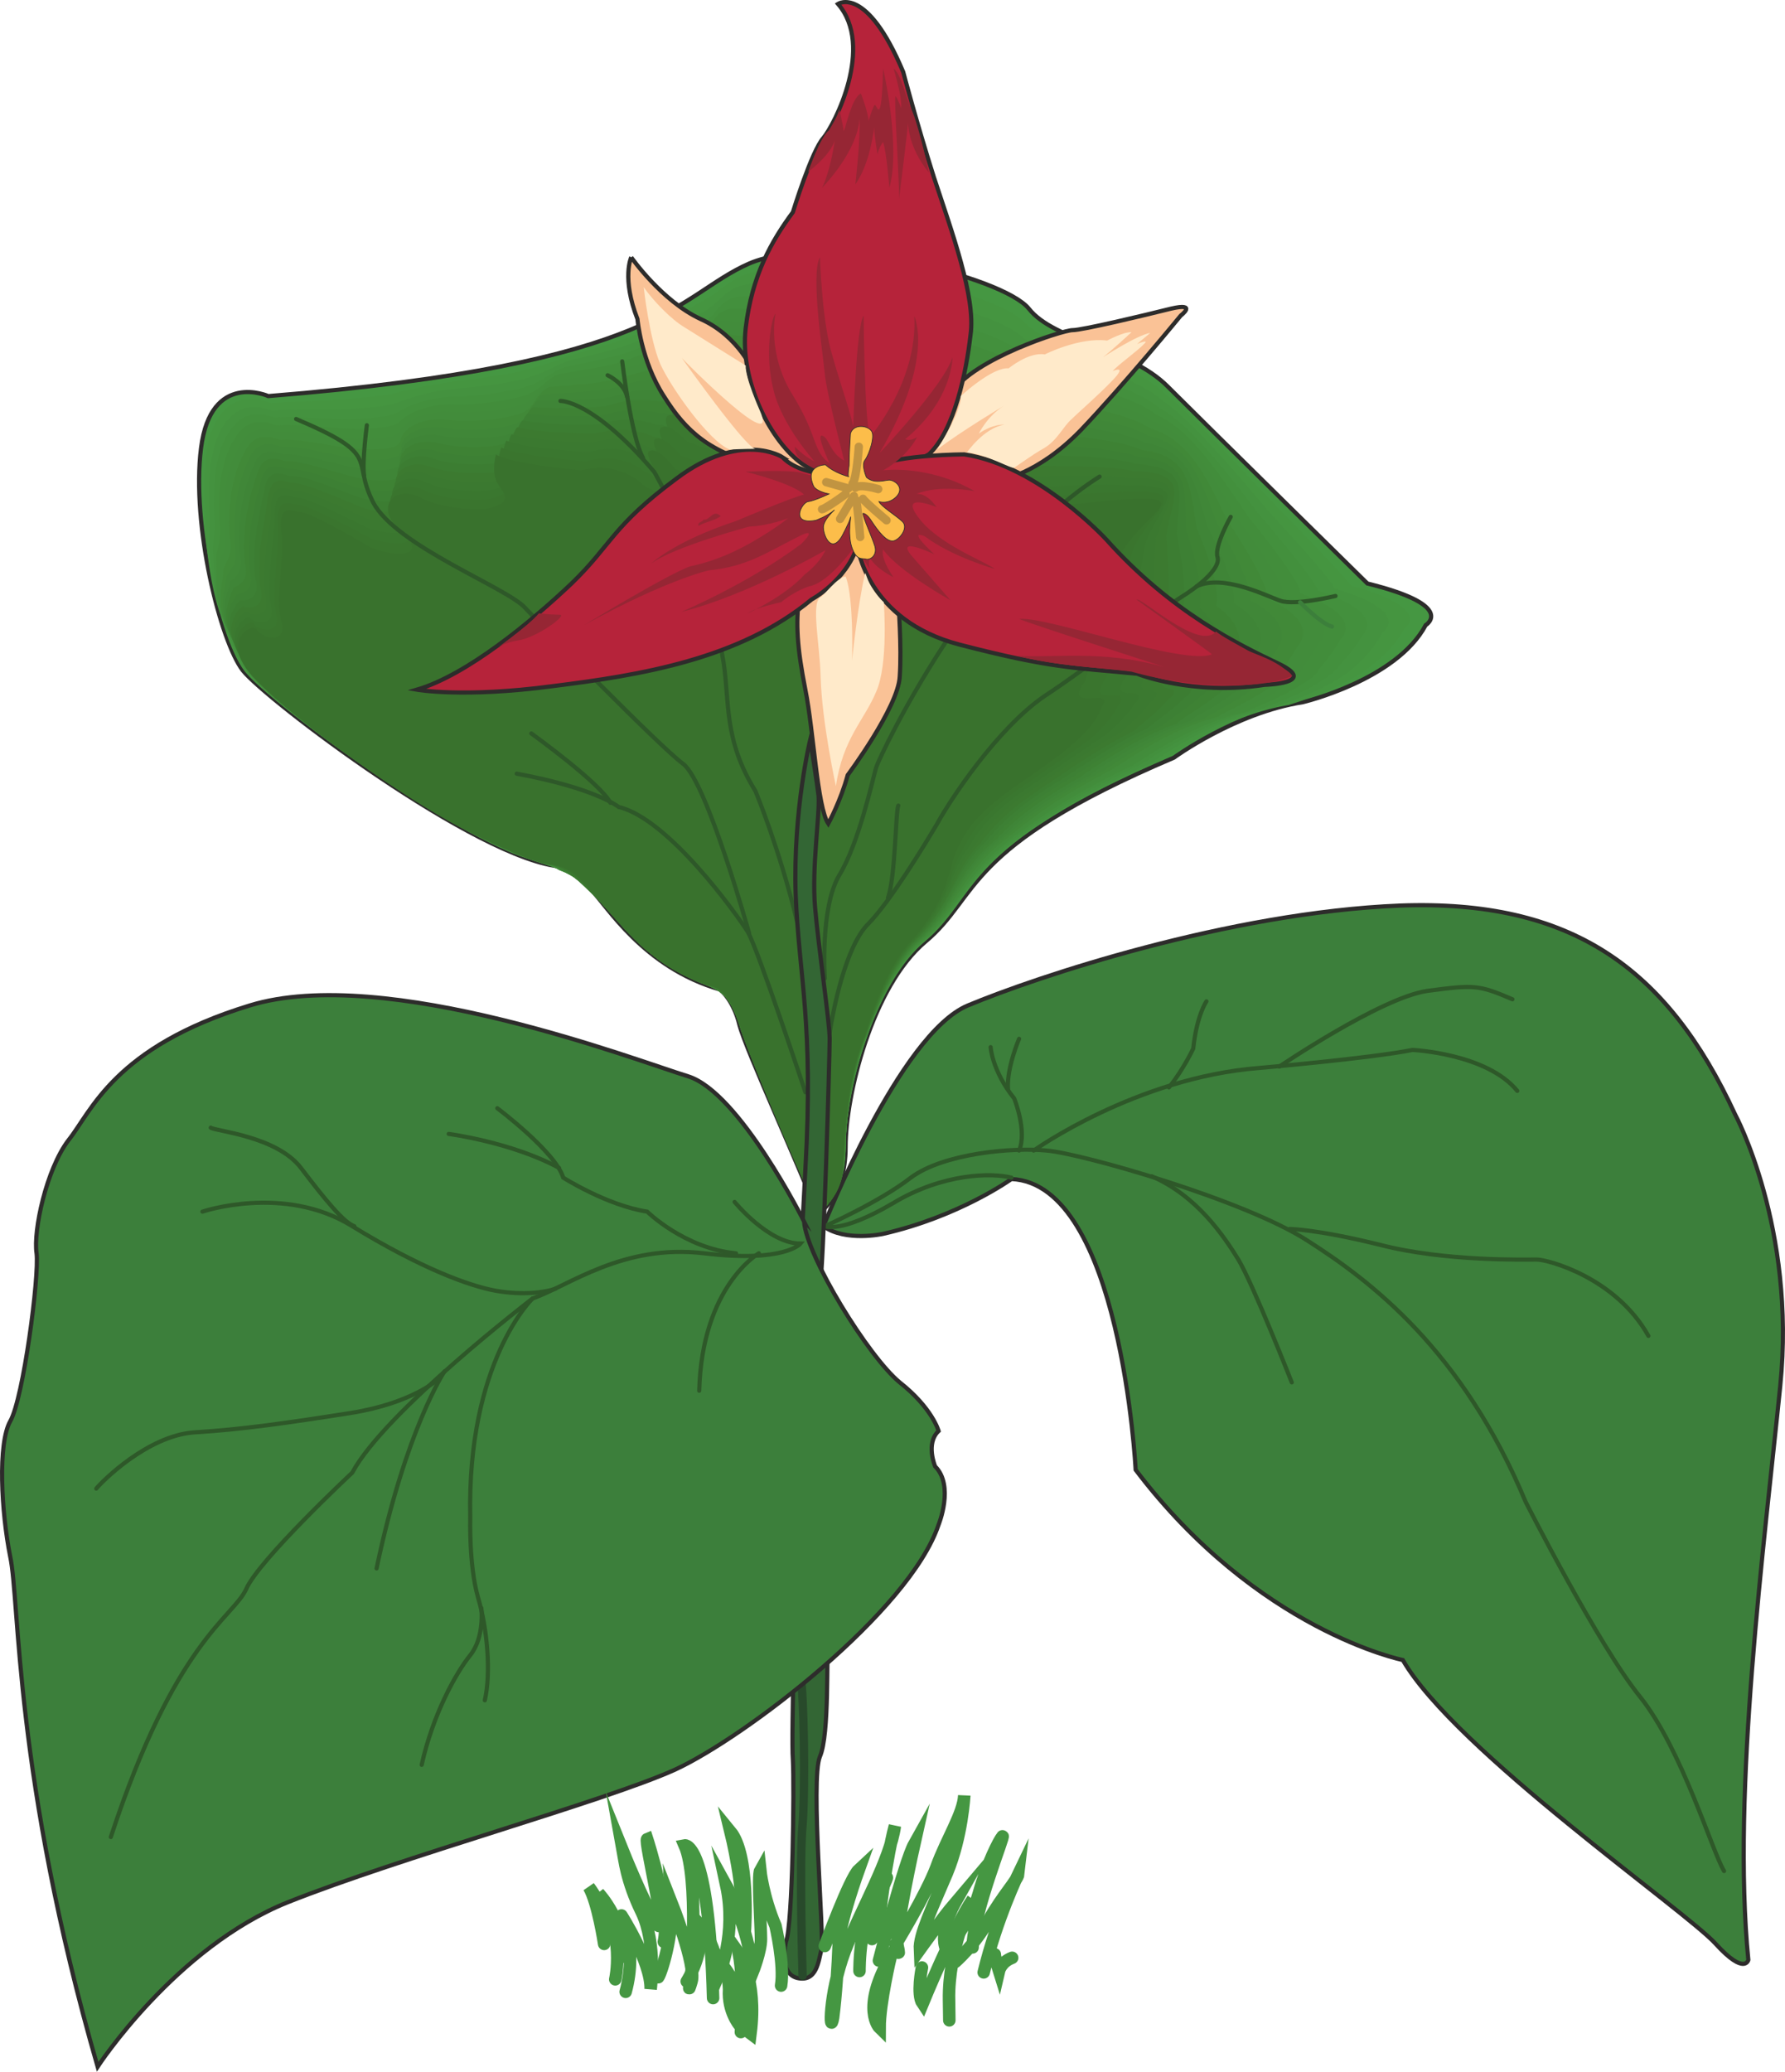 <svg xmlns="http://www.w3.org/2000/svg" width="246.963" height="286.539" viewBox="0 0 185.223 214.904"><path d="M281.294 420.873c-.648-2.664-2.016-3.672-2.016-3.672-7.992-2.304-11.736-8.712-13.392-10.368-1.656-1.656-3.024-2.376-3.024-2.376-8.712-.648-30.744-17.352-33.12-20.376-2.304-3.024-5.328-15.048-4.32-23.04 1.008-8.064 6.984-5.4 6.984-5.4 41.184-3.312 42.192-10.368 49.896-13.752 7.704-3.312 26.352 1.368 29.016 4.68 2.664 3.384 10.368 4.032 14.4 8.064s20.736 20.448 20.736 20.448c9.36 2.304 6.048 4.32 6.048 4.32-3.024 5.688-12.744 7.992-12.744 7.992-6.984 1.08-13.392 5.76-13.392 5.76-22.032 9.36-20.088 14.328-25.776 19.08-5.544 4.68-8.28 15.912-8.28 21.312 0 5.328-2.952 6.984-2.952 6.984-1.368-3.96-7.416-17.064-8.064-19.656z" style="fill:#459742;stroke:#2d2c2b;stroke-width:.432;stroke-linecap:round;stroke-miterlimit:10.433" transform="translate(-204.563 -314.554)"/><path d="M290.006 441.753s7.92-19.944 14.976-22.896c7.056-2.952 27.072-9.648 44.856-10.368 17.712-.648 27.72 6.408 34.776 21.672 0 0 6.336 11.736 4.68 28.152-1.656 16.416-5.04 42.12-3.312 59.544 0 0-.36 1.656-3.384-1.656-3.024-3.384-27.072-20.088-32.472-29.448 0 0-15.048-3.024-27.72-19.728 0 0-1.512-29.664-12.888-30.168 0 0-5.4 3.888-13.32 5.688 0 0-3.888.864-6.192-.792z" style="fill:#3c7f3b;stroke:#2d2c2b;stroke-width:.432;stroke-linecap:round;stroke-miterlimit:10.433" transform="translate(-204.563 -314.554)"/><path d="M309.518 436.713c-2.016-.504-7.056-.504-12.312 2.664-5.4 3.168-7.056 2.376-7.056 2.376s5.688-2.52 8.928-5.04c3.384-2.52 10.584-3.168 14.112-2.808 3.528.288 20.52 5.112 27.072 9.36 6.552 4.176 16.056 11.376 22.608 27.072 0 0 7.56 14.904 11.88 20.232 4.32 5.4 7.488 16.056 8.712 18.072" style="fill:none;stroke:#2e5829;stroke-width:.432;stroke-linecap:round;stroke-miterlimit:10.433" transform="translate(-204.563 -314.554)"/><path d="M338.606 457.953s-4.032-10.224-5.544-12.744c-1.512-2.448-4.32-6.624-9-8.64m14.328 5.471s2.736 0 9.432 1.657c6.696 1.728 15.048 1.512 16.2 1.512 1.152 0 8.208 1.872 11.592 7.92m-68.256-29.952s.144 2.448 2.448 5.328c0 0 1.368 3.384.504 5.4" style="fill:none;stroke:#2e5829;stroke-width:.432;stroke-linecap:round;stroke-miterlimit:10.433" transform="translate(-204.563 -314.554)"/><path d="M310.31 422.313s-1.296 3.024-1.152 5.184m2.664 6.408s10.584-7.56 23.4-8.568c0 0 11.592-1.008 15.912-1.872 0 0 7.704.36 10.872 4.248" style="fill:none;stroke:#2e5829;stroke-width:.432;stroke-linecap:round;stroke-miterlimit:10.433" transform="translate(-204.563 -314.554)"/><path d="M329.75 418.425s-1.008 1.44-1.368 4.896c0 0-1.008 2.16-2.52 4.032m11.448-2.16s10.512-7.128 15.336-7.848c4.896-.648 5.328-.648 8.856.864" style="fill:none;stroke:#2e5829;stroke-width:.432;stroke-linecap:round;stroke-miterlimit:10.433" transform="translate(-204.563 -314.554)"/><path d="M281.654 343.113c.864-.36 1.944-.504 2.952-.648 8.856-1.152 23.472 2.664 26.208 5.472 3.024 3.096 10.656 3.672 14.616 7.416 2.448 1.944 7.344 7.2 11.736 11.88 4.104 4.176 7.632 7.92 7.56 8.064 8.712 2.376 5.616 4.464 5.544 4.464-.72 1.44-1.872 2.592-3.024 3.528a12.038 12.038 0 0 1-2.52 1.728c-3.24 1.8-6.336 2.592-6.408 2.664-4.896.792-9.504 3.384-11.736 4.824-.792.504-1.224.792-1.296.864-5.688 2.448-9.576 4.608-12.456 6.48-8.136 5.256-8.136 8.856-12.312 12.384-2.736 2.304-4.68 6.264-5.976 9.864-1.512 4.176-2.232 8.568-2.232 11.376 0 1.368-.144 2.448-.432 3.384-.864 2.664-2.448 3.6-2.52 3.672-.072-.144-.144-.36-.216-.504-.288-.648-.576-1.44-.936-2.376-2.088-5.184-6.264-14.4-6.912-16.704a9.715 9.715 0 0 0-.576-1.728c-.648-1.296-1.368-1.872-1.368-1.944a43.235 43.235 0 0 1-2.376-.864c-3.168-1.368-5.472-3.312-7.128-4.968-1.8-1.872-2.952-3.6-3.816-4.392-1.656-1.656-2.952-2.376-2.952-2.376-.504-.072-1.008-.216-1.512-.36-1.152-.288-2.448-.72-3.744-1.224-2.952-1.224-6.552-3.24-9.792-5.256-8.064-5.04-16.272-11.52-17.928-13.464-.936-1.08-1.872-3.312-2.664-6.048-.864-2.448-1.224-5.184-1.512-7.704-.144-1.368-.072-2.808-.144-4.32-.072-1.512 0-3.024.144-4.392.36-2.952 1.368-4.464 2.448-5.256 1.872-1.368 4.248-.288 4.248-.288 2.52-.144 5.112-.216 7.416-.36 2.16-.216 4.464-.36 6.048-.792 2.016-.504 4.248-.936 6.192-1.152 2.232-.288 4.32-.576 6.048-.936 1.44-.36 2.52-.72 3.528-1.008.864-.288 1.728-.648 2.448-.864 2.952-.792 5.688-1.656 7.416-2.52 2.304-1.008 3.888-1.8 5.184-2.664 1.872-.864 2.952-2.16 4.752-2.952z" style="fill:#459540" transform="translate(-204.563 -314.554)"/><path d="M281.006 344.337c.864-.36 2.016-.36 2.952-.504 8.856-.792 23.184 2.88 26.352 5.4 3.312 2.952 10.872 3.384 14.832 6.84 2.736 1.8 7.056 6.768 10.944 11.376 3.744 4.104 6.984 7.704 6.912 8.136 8.136 2.376 5.112 4.536 5.04 4.536-.72 1.44-1.8 2.592-2.736 3.456-.576.576-1.512 1.224-2.304 1.656-3.024 1.728-5.976 2.52-6.12 2.664-4.752.792-9.144 3.384-11.376 4.824-.792.504-1.224.792-1.224.864-5.616 2.52-9.288 4.608-12.096 6.552-7.632 4.896-7.632 8.496-11.736 12.096-2.808 2.376-4.752 6.48-5.904 9.864-1.512 4.104-2.232 8.496-2.232 11.376a13.71 13.71 0 0 1-.432 3.312c-.792 2.592-2.376 3.6-2.448 3.672-.072-.072-.216-.216-.288-.432-.288-.576-.504-1.44-.936-2.376-2.016-4.896-6.192-14.184-6.84-16.632-.216-.648-.432-1.224-.648-1.656-.576-1.296-1.224-1.872-1.296-1.944-.864-.36-1.656-.72-2.304-1.008-3.24-1.296-5.616-3.24-7.128-4.896-1.728-1.656-2.952-3.384-3.816-4.32-1.512-1.584-2.808-2.304-2.952-2.376-.432-.144-.936-.216-1.44-.36-1.152-.432-2.52-.792-3.672-1.368-2.952-1.152-6.768-3.24-9.72-5.112-7.92-4.824-16.056-11.16-17.928-13.248-.936-1.152-1.944-3.312-2.808-5.976-1.08-2.52-1.08-5.184-1.368-7.488-.072-1.224.144-2.52 0-4.104-.072-1.512 0-3.024.144-4.392.36-2.808 1.296-4.392 2.304-5.184 1.728-1.512 3.96-.432 4.104-.432 2.376-.216 5.112-.072 7.344-.144 2.16-.144 4.608-.216 5.904-.792 1.728-.648 3.888-1.224 5.976-1.368 2.16-.144 4.464-.504 6.048-.792 1.512-.36 2.448-.72 3.384-1.152.72-.36 1.512-.792 2.304-1.008 2.808-.648 5.832-1.368 7.488-2.232 2.376-1.008 4.032-1.512 5.256-2.304 2.088-.648 2.736-2.232 4.464-3.024z" style="fill:#44923f" transform="translate(-204.563 -314.554)"/><path d="M280.358 345.56c.864-.431 2.016-.215 2.952-.36 8.856-.431 22.968 3.025 26.496 5.4 3.672 2.665 11.088 3.025 15.048 6.265 3.024 1.584 6.768 6.336 10.224 10.872 3.312 3.888 6.264 7.56 6.192 8.064 7.416 2.448 4.68 4.608 4.608 4.752-.792 1.368-1.8 2.448-2.52 3.24-.36.504-1.368 1.224-2.088 1.656-2.808 1.656-5.616 2.52-5.904 2.664-4.464.936-8.712 3.384-11.016 4.824-.648.504-1.152.792-1.152.792-5.472 2.592-9 4.68-11.592 6.552-7.128 4.752-7.128 8.28-11.304 11.952-2.664 2.376-4.68 6.696-5.832 9.864-1.44 4.032-2.16 8.496-2.16 11.304 0 1.368-.216 2.448-.432 3.312-.72 2.592-2.304 3.6-2.448 3.744a1.57 1.57 0 0 1-.288-.36c-.216-.576-.504-1.512-.936-2.448-1.872-4.536-6.048-13.968-6.84-16.56a7.356 7.356 0 0 0-.576-1.656c-.576-1.224-1.224-1.8-1.296-1.944-.792-.432-1.584-.72-2.232-1.008-3.312-1.296-5.688-3.312-7.128-4.824-1.584-1.584-2.88-3.312-3.816-4.248-1.512-1.584-2.736-2.304-2.88-2.52a8.422 8.422 0 0 1-1.44-.36c-1.152-.504-2.52-.864-3.672-1.296-2.88-1.152-6.912-3.312-9.648-5.04-7.632-4.68-15.696-10.944-17.784-13.176-1.08-1.152-2.16-3.312-3.024-5.832-1.224-2.664-1.008-5.256-1.224-7.344-.072-1.08.36-2.16.144-3.888-.072-1.44 0-2.88.144-4.32.288-2.736 1.224-4.248 2.16-5.184 1.584-1.656 3.816-.576 3.96-.576 2.304-.144 5.184.144 7.344.144 2.088 0 4.752-.144 5.76-.864 1.296-.792 3.528-1.44 5.616-1.44 2.232-.072 4.608-.432 6.12-.72 1.656-.36 2.376-.72 3.168-1.224.648-.432 1.512-.936 2.16-1.152 2.808-.576 6.048-1.224 7.632-1.944 2.448-1.008 4.176-1.296 5.328-2.088 2.304-.36 2.52-2.304 4.176-3.024z" style="fill:#43903d" transform="translate(-204.563 -314.554)"/><path d="M279.71 346.785c.936-.432 2.088-.072 2.952-.216 8.928-.072 22.68 3.168 26.712 5.328 3.888 2.448 11.304 2.736 15.192 5.688 3.384 1.44 6.408 5.904 9.432 10.44 3.024 3.744 5.688 7.344 5.472 8.064 6.912 2.52 4.248 4.68 4.176 4.824-.792 1.368-1.656 2.376-2.232 3.096-.216.504-1.152 1.224-1.872 1.584-2.592 1.656-5.328 2.52-5.616 2.808-4.248.864-8.352 3.312-10.656 4.824-.648.36-1.08.72-1.152.72-5.4 2.592-8.64 4.68-11.16 6.552-6.624 4.536-6.624 8.064-10.728 11.736-2.736 2.52-4.68 6.984-5.76 9.864-1.44 3.96-2.16 8.424-2.16 11.304a13.71 13.71 0 0 1-.432 3.312c-.648 2.448-2.232 3.528-2.376 3.672-.144 0-.288-.144-.36-.288-.216-.504-.504-1.512-.936-2.448-1.728-4.32-5.976-13.68-6.768-16.488-.216-.576-.432-1.152-.648-1.584-.504-1.296-1.152-1.872-1.224-1.944-.792-.504-1.584-.864-2.16-1.152-3.384-1.296-5.832-3.312-7.056-4.68-1.584-1.512-2.88-3.24-3.888-4.248-1.44-1.512-2.664-2.304-2.88-2.52-.432-.144-.936-.288-1.368-.432-1.224-.576-2.592-.864-3.672-1.296-2.808-1.08-7.056-3.384-9.576-4.968-7.416-4.464-15.408-10.656-17.712-12.96-1.152-1.224-2.232-3.312-3.096-5.76-1.512-2.736-1.008-5.256-1.152-7.128 0-.936.576-1.944.36-3.672-.144-1.44-.072-2.88.072-4.248.36-2.664 1.152-4.248 2.016-5.256 1.44-1.728 3.6-.648 3.816-.648 2.16-.144 5.184.288 7.272.36 2.16.072 4.968 0 5.616-.864 1.008-.936 3.24-1.728 5.328-1.656 2.304.072 4.824-.288 6.12-.576 1.8-.36 2.448-.792 3.096-1.296.576-.504 1.368-1.152 1.944-1.296 2.664-.432 6.336-1.008 7.704-1.728 2.664-.936 4.392-1.08 5.4-1.8 2.592-.072 2.304-2.304 3.96-3.024z" style="fill:#428d3b" transform="translate(-204.563 -314.554)"/><path d="M279.062 347.937c.864-.36 2.16.144 2.88 0 9 .288 22.536 3.312 26.856 5.256 4.32 2.232 11.592 2.448 15.48 5.112 3.744 1.296 6.12 5.544 8.64 10.008 2.664 3.528 5.04 7.128 4.824 7.992 6.264 2.592 3.816 4.824 3.672 4.968-.792 1.368-1.584 2.376-1.944 3.024-.072.36-1.008 1.152-1.656 1.512-2.448 1.584-4.968 2.448-5.328 2.808-4.032.936-7.992 3.24-10.296 4.824-.648.36-1.008.72-1.152.72-5.256 2.664-8.28 4.68-10.656 6.552-6.12 4.32-6.12 7.776-10.296 11.52-2.736 2.52-4.68 7.2-5.616 9.864-1.512 3.888-2.088 8.352-2.16 11.232-.072 1.368-.216 2.448-.432 3.312-.576 2.376-2.088 3.528-2.304 3.744-.144 0-.36-.072-.432-.288-.216-.432-.504-1.44-.936-2.448-1.656-3.96-5.832-13.464-6.768-16.344-.216-.648-.36-1.224-.576-1.656-.504-1.224-1.152-1.8-1.224-1.944-.792-.576-1.584-.936-2.088-1.152-3.528-1.296-5.904-3.384-7.056-4.608-1.512-1.44-2.88-3.168-3.816-4.176-1.512-1.512-2.664-2.304-2.88-2.52-.504-.216-.936-.36-1.368-.576-1.224-.576-2.664-.936-3.6-1.296-2.88-1.008-7.272-3.384-9.576-4.896-7.128-4.248-15.048-10.296-17.64-12.816-1.152-1.224-2.304-3.24-3.24-5.544-1.656-2.88-.936-5.4-1.008-6.984 0-.792.792-1.656.504-3.456-.072-1.368-.072-2.808.072-4.248.288-2.592 1.152-4.176 1.872-5.256 1.296-1.872 3.384-.792 3.672-.792 2.088-.144 5.184.504 7.272.648 2.016.144 5.04.144 5.4-.936.648-1.08 2.88-1.944 5.04-1.8 2.304.144 4.968-.144 6.192-.432 1.872-.36 2.376-.864 2.952-1.44.432-.504 1.224-1.224 1.8-1.44 2.52-.288 6.48-.72 7.776-1.368 2.736-1.008 4.536-.864 5.472-1.512 2.736.144 2.088-2.448 3.672-3.168z" style="fill:#428c3b" transform="translate(-204.563 -314.554)"/><path d="M278.414 349.233c.936-.432 2.16.216 2.88.144 9 .576 22.248 3.384 27.072 5.112 4.536 2.088 11.808 2.088 15.624 4.536 4.032 1.152 5.832 5.184 7.92 9.504 2.304 3.456 4.32 6.984 4.104 8.064 5.616 2.592 3.312 4.824 3.168 5.04-.792 1.368-1.512 2.304-1.656 2.88.072.36-.864 1.152-1.44 1.512-2.232 1.512-4.608 2.448-5.112 2.88-3.744.936-7.56 3.168-9.864 4.752-.648.36-1.008.648-1.152.72-5.112 2.664-7.92 4.68-10.152 6.552-5.688 4.104-5.688 7.56-9.792 11.304-2.736 2.664-4.68 7.416-5.544 9.792-1.512 3.888-2.088 8.352-2.16 11.304-.072 1.296-.216 2.376-.432 3.24-.576 2.376-2.016 3.528-2.304 3.744-.144 0-.288 0-.36-.144-.288-.432-.504-1.512-1.008-2.448-1.512-3.744-5.76-13.32-6.696-16.344-.216-.576-.432-1.152-.648-1.584-.432-1.224-1.008-1.8-1.152-2.016-.792-.648-1.584-.936-2.016-1.152a19.467 19.467 0 0 1-7.128-4.536c-1.368-1.368-2.736-3.024-3.744-4.176-1.44-1.44-2.592-2.232-2.88-2.52a11.078 11.078 0 0 0-1.368-.576c-1.152-.72-2.664-1.008-3.528-1.368-2.808-.936-7.416-3.456-9.504-4.752-6.912-4.176-14.76-10.08-17.568-12.744-1.224-1.224-2.448-3.168-3.384-5.4-1.872-2.952-.864-5.4-.864-6.84.072-.648 1.008-1.368.72-3.168-.216-1.368-.144-2.808.072-4.248.216-2.448 1.008-4.104 1.656-5.256 1.152-1.944 3.168-.864 3.528-.864 1.944-.144 5.184.648 7.272.864 2.016.216 5.184.288 5.184-.936.288-1.296 2.592-2.304 4.752-2.016 2.304.288 5.112 0 6.264-.288 2.016-.36 2.304-.864 2.808-1.512.288-.576 1.08-1.44 1.584-1.584 2.448-.216 6.696-.504 7.92-1.08 2.88-1.008 4.608-.72 5.544-1.296 2.952.432 1.8-2.448 3.384-3.096z" style="fill:#418938" transform="translate(-204.563 -314.554)"/><path d="M277.766 350.385c.936-.432 2.232.432 2.88.36 9 .936 21.96 3.528 27.216 5.112 4.896 1.8 12.024 1.728 15.84 3.888 4.392.936 5.544 4.824 7.128 9.072 1.944 3.24 3.744 6.768 3.456 7.992 4.968 2.664 2.88 4.968 2.664 5.256-.792 1.296-1.44 2.16-1.368 2.736.288.288-.72 1.152-1.224 1.368-2.016 1.512-4.248 2.448-4.824 2.952-3.528 1.008-7.128 3.168-9.504 4.752-.576.432-1.008.648-1.152.72-5.04 2.736-7.632 4.68-9.72 6.552-5.184 3.816-5.184 7.272-9.288 11.088-2.736 2.664-4.608 7.632-5.4 9.792-1.512 3.888-2.088 8.28-2.232 11.232 0 1.296-.144 2.448-.288 3.24-.576 2.304-1.944 3.456-2.304 3.816-.216 0-.36 0-.432-.144-.216-.36-.504-1.512-.936-2.448-1.512-3.456-5.76-13.032-6.768-16.272a51.057 51.057 0 0 1-.576-1.584c-.432-1.152-1.008-1.728-1.152-1.944-.72-.72-1.512-1.08-2.016-1.296-3.6-1.224-6.048-3.384-6.984-4.392-1.368-1.224-2.736-2.952-3.816-4.104-1.368-1.44-2.52-2.304-2.808-2.664-.504-.216-.936-.432-1.368-.576-1.152-.792-2.736-1.008-3.456-1.368-2.808-.864-7.632-3.456-9.504-4.68-6.696-3.96-14.472-9.72-17.424-12.528-1.368-1.296-2.592-3.168-3.528-5.328-2.088-3.024-.864-5.472-.792-6.624.072-.504 1.224-1.08.864-2.952a16.837 16.837 0 0 1 .072-4.248c.216-2.376.936-4.032 1.512-5.256 1.008-2.088 3.024-1.008 3.312-1.008 1.872-.144 5.256.864 7.272 1.152 2.016.36 5.328.432 5.112-1.008-.144-1.44 2.232-2.52 4.464-2.088 2.304.36 5.256.072 6.264-.144 2.088-.504 2.304-1.008 2.664-1.656.216-.648.936-1.656 1.368-1.728 2.376-.072 6.984-.36 7.992-.864 3.024-1.008 4.896-.432 5.688-1.008 3.096.72 1.584-2.52 3.096-3.168z" style="fill:#408738" transform="translate(-204.563 -314.554)"/><path d="M277.118 351.609c.936-.432 2.232.576 2.808.504 9.144 1.296 21.816 3.672 27.432 5.04 5.184 1.584 12.312 1.44 15.984 3.312 4.752.792 5.256 4.392 6.48 8.64 1.584 3.024 3.024 6.552 2.736 7.992 4.32 2.664 2.448 5.04 2.232 5.328-.792 1.296-1.44 2.16-1.152 2.592.432.216-.504 1.152-1.008 1.368-1.872 1.512-3.96 2.376-4.536 2.952-3.312 1.08-6.768 3.168-9.216 4.752-.504.36-.936.648-1.008.792-4.968 2.664-7.344 4.608-9.288 6.48-4.68 3.6-4.68 6.984-8.784 10.944-2.808 2.664-4.68 7.848-5.328 9.72-1.512 3.816-2.088 8.208-2.232 11.232-.072 1.296-.144 2.376-.288 3.24a6.661 6.661 0 0 1-2.304 3.744c-.216.072-.36.072-.432 0-.216-.36-.504-1.512-.936-2.52-1.368-3.168-5.616-12.816-6.696-16.128-.288-.648-.432-1.224-.576-1.584-.504-1.152-.936-1.728-1.152-2.016-.72-.72-1.512-1.152-1.944-1.296-3.672-1.296-6.12-3.456-6.984-4.32-1.296-1.152-2.664-2.88-3.816-4.104-1.296-1.368-2.448-2.232-2.808-2.592-.432-.288-.864-.504-1.296-.72-1.224-.864-2.736-1.08-3.456-1.368-2.736-.864-7.704-3.456-9.432-4.536-6.408-3.816-14.112-9.504-17.424-12.456-1.368-1.296-2.592-3.168-3.6-5.112-2.304-3.24-.72-5.544-.72-6.552.216-.288 1.512-.792 1.152-2.664-.216-1.368-.144-2.808 0-4.176.216-2.376.864-4.032 1.368-5.256.864-2.304 2.808-1.152 3.168-1.152 1.728-.144 5.256 1.008 7.272 1.368 1.944.432 5.472.504 4.896-1.008-.432-1.584 1.872-2.808 4.104-2.304 2.376.432 5.472.216 6.408 0 2.232-.504 2.232-1.008 2.448-1.8.144-.72.864-1.728 1.224-1.872 2.304.072 7.2-.072 8.136-.504 3.168-1.008 4.968-.288 5.688-.72 3.384.936 1.44-2.592 2.88-3.24z" style="fill:#3f8537" transform="translate(-204.563 -314.554)"/><path d="M276.47 352.833c.936-.432 2.304.72 2.808.648 9.144 1.656 21.528 3.816 27.576 5.04 5.544 1.368 12.528 1.08 16.272 2.736 5.04.576 4.896 3.96 5.616 8.064 1.224 2.952 2.448 6.408 2.016 8.064 3.744 2.664 2.016 5.04 1.8 5.4-.792 1.296-1.368 2.088-.864 2.448.648.216-.36 1.152-.792 1.368-1.656 1.368-3.6 2.376-4.248 3.024-3.096 1.08-6.408 3.096-8.856 4.752-.504.288-.864.576-1.008.72-4.824 2.736-7.056 4.608-8.784 6.48-4.248 3.384-4.248 6.768-8.352 10.728-2.736 2.736-4.608 8.064-5.256 9.72-1.44 3.744-2.016 8.136-2.16 11.16-.072 1.296-.144 2.448-.288 3.24a6.583 6.583 0 0 1-2.232 3.744c-.216.144-.432.216-.504.072-.216-.288-.432-1.512-.936-2.52-1.296-2.952-5.544-12.6-6.696-16.056-.216-.72-.432-1.152-.576-1.584-.36-1.08-.864-1.656-1.08-2.016-.72-.792-1.512-1.152-1.872-1.368-3.744-1.224-6.264-3.384-6.984-4.176-1.224-1.08-2.664-2.736-3.816-4.032-1.224-1.368-2.376-2.232-2.736-2.664-.432-.36-.936-.576-1.296-.792-1.224-.936-2.808-1.08-3.384-1.368-2.808-.792-7.92-3.528-9.432-4.464-6.192-3.6-13.824-9.144-17.28-12.24-1.44-1.368-2.808-3.168-3.744-5.04-2.52-3.312-.72-5.616-.648-6.336.216-.216 1.728-.504 1.296-2.448-.216-1.368-.144-2.736 0-4.176.216-2.232.792-3.96 1.224-5.256.648-2.448 2.592-1.296 3.096-1.296 1.584-.072 5.184 1.224 7.128 1.656 1.944.504 5.688.648 4.752-1.008-.792-1.8 1.584-3.168 3.888-2.52 2.376.576 5.544.36 6.336.144 2.376-.504 2.232-1.08 2.376-1.872.072-.792.72-1.944 1.08-2.016 2.16.144 7.344.144 8.136-.288 3.312-1.008 5.256 0 5.832-.432 3.6 1.224 1.224-2.592 2.592-3.24z" style="fill:#3e8234" transform="translate(-204.563 -314.554)"/><path d="M275.822 354.057c.936-.504 2.376.864 2.808.792 9.216 2.016 21.312 3.96 27.72 4.968 5.832 1.152 12.816.792 16.416 2.16 5.4.432 4.68 3.528 4.896 7.632.936 2.736 1.8 6.192 1.368 7.992 3.096 2.736 1.584 5.184 1.296 5.544-.792 1.296-1.296 2.088-.576 2.304.792.144-.216 1.152-.576 1.296-1.512 1.44-3.24 2.376-4.032 3.096-2.808 1.152-5.904 3.096-8.424 4.752-.504.288-.792.576-1.008.648-4.752 2.808-6.696 4.68-8.28 6.48-3.744 3.168-3.744 6.552-7.848 10.584-2.808 2.808-4.68 8.352-5.184 9.72-1.44 3.672-2.016 8.064-2.16 11.16-.072 1.296-.144 2.376-.288 3.168-.432 2.088-1.728 3.384-2.16 3.816-.288.144-.432.216-.576.144-.216-.288-.432-1.584-.936-2.592-1.152-2.592-5.472-12.312-6.696-15.984-.216-.648-.36-1.152-.504-1.584-.432-1.008-.864-1.656-1.008-1.944-.792-.936-1.584-1.296-1.872-1.44-3.816-1.224-6.336-3.456-6.984-4.104-1.152-1.008-2.592-2.664-3.816-4.032-1.224-1.224-2.304-2.16-2.736-2.664-.432-.36-.864-.648-1.224-.792-1.224-1.008-2.88-1.152-3.384-1.44-2.736-.72-8.136-3.528-9.36-4.392-5.976-3.384-13.464-8.856-17.208-12.096a19.766 19.766 0 0 1-3.888-4.896c-2.736-3.384-.648-5.688-.504-6.12.288-.072 1.944-.216 1.44-2.304-.216-1.224-.144-2.664 0-4.104.216-2.16.72-3.888 1.08-5.256.504-2.52 2.376-1.368 2.88-1.368 1.512-.144 5.256 1.368 7.2 1.944 1.872.504 5.76.72 4.536-1.152-1.08-1.872 1.296-3.384 3.6-2.664 2.376.72 5.76.504 6.408.288 2.448-.504 2.232-1.152 2.232-2.016-.072-.792.576-2.016.864-2.16 2.088.36 7.56.36 8.28.072 3.384-1.008 5.328.144 5.904-.144 3.744 1.44.936-2.736 2.304-3.312z" style="fill:#3d8034" transform="translate(-204.563 -314.554)"/><path d="M275.174 355.28c.936-.503 2.448 1.009 2.736 1.009 9.288 2.304 21.096 4.032 27.936 4.824 6.192.936 13.032.432 16.632 1.584 5.76.288 4.392 3.168 4.176 7.2.504 2.592 1.08 5.976.648 7.992 2.448 2.808 1.08 5.256.792 5.616-.792 1.296-1.152 2.016-.288 2.232.936.072 0 1.08-.36 1.224-1.296 1.368-2.88 2.304-3.744 3.096-2.664 1.224-5.544 3.096-8.064 4.752-.432.288-.792.504-1.008.648-4.608 2.808-6.336 4.68-7.848 6.48-3.24 2.952-3.24 6.264-7.344 10.368-2.736 2.88-4.608 8.568-5.04 9.72-1.44 3.6-2.016 7.992-2.16 11.088-.072 1.296-.144 2.376-.288 3.168-.36 2.088-1.584 3.312-2.16 3.888-.216.144-.432.216-.576.144-.216-.216-.432-1.512-.936-2.52-1.008-2.376-5.328-12.168-6.624-15.912-.216-.72-.432-1.152-.576-1.584-.36-1.008-.792-1.656-.936-2.016-.792-.936-1.584-1.368-1.8-1.44-3.96-1.224-6.48-3.528-6.984-4.032-1.08-.936-2.52-2.592-3.816-3.96-1.152-1.224-2.232-2.232-2.664-2.808-.504-.288-.864-.576-1.224-.792-1.296-1.08-2.88-1.224-3.384-1.368-2.664-.72-8.208-3.672-9.288-4.32-5.688-3.24-13.176-8.64-17.136-12.024a20.132 20.132 0 0 1-3.96-4.68c-2.952-3.528-.648-5.76-.432-6.048.288.072 2.16.072 1.656-2.016-.216-1.224-.216-2.592-.072-4.032.216-2.088.648-3.816.936-5.328.432-2.664 2.16-1.512 2.736-1.512 1.44-.072 5.328 1.584 7.128 2.232 1.872.576 5.976.864 4.392-1.152-1.44-2.088.936-3.672 3.312-2.88 2.376.864 5.904.576 6.48.504 2.592-.576 2.16-1.224 2.088-2.16-.216-.864.432-2.232.72-2.304 1.944.432 7.776.576 8.352.288 3.528-1.008 5.544.432 5.976.144 3.96 1.728.72-2.736 2.016-3.312z" style="fill:#3c7d32" transform="translate(-204.563 -314.554)"/><path d="M274.526 356.505c.936-.504 2.448 1.152 2.736 1.152 9.288 2.664 20.88 4.248 28.08 4.824 6.48.648 13.32.144 16.848.936 6.048.144 4.032 2.736 3.384 6.696.144 2.448.504 5.832 0 7.992 1.8 2.88.648 5.4.288 5.832-.792 1.224-1.08 1.872-.072 2.016 1.224.072.216 1.08-.072 1.224-1.08 1.296-2.52 2.304-3.456 3.168-2.448 1.224-5.184 2.952-7.704 4.68-.432.288-.792.504-.936.648-4.536 2.88-6.048 4.68-7.416 6.48-2.736 2.736-2.736 6.048-6.84 10.152-2.808 2.952-4.608 8.712-4.968 9.72-1.44 3.528-2.016 7.992-2.16 11.088-.072 1.296-.144 2.376-.288 3.168-.288 1.944-1.512 3.24-2.088 3.816-.288.216-.504.288-.576.288-.288-.216-.504-1.584-1.008-2.592-.936-2.088-5.256-11.952-6.624-15.84-.216-.648-.432-1.152-.504-1.584-.36-.936-.72-1.584-.936-1.944-.792-1.08-1.512-1.512-1.728-1.584-4.032-1.152-6.552-3.456-6.984-3.888-1.008-.792-2.448-2.448-3.816-3.888-1.08-1.224-2.16-2.232-2.664-2.808-.432-.432-.864-.72-1.152-.936-1.296-1.152-2.952-1.224-3.312-1.368-2.664-.648-8.424-3.744-9.288-4.248-5.472-3.024-12.816-8.28-17.064-11.808-1.584-1.44-3.096-3.024-4.104-4.608-3.096-3.6-.576-5.832-.288-5.832.36.216 2.304.36 1.8-1.8-.216-1.224-.144-2.592-.072-4.032.216-2.016.576-3.744.792-5.256.288-2.88 2.016-1.728 2.592-1.728 1.296 0 5.328 1.8 7.128 2.52 1.8.648 6.12 1.008 4.176-1.224-1.728-2.16.648-3.888 3.024-2.952 2.448.864 6.048.648 6.552.576 2.664-.576 2.088-1.296 1.872-2.232-.288-.936.36-2.376.576-2.448 1.872.504 7.992.792 8.424.576 3.672-1.008 5.76.648 6.048.432 4.248 1.944.576-2.808 1.8-3.384z" style="fill:#3c7a30" transform="translate(-204.563 -314.554)"/><path d="M273.878 357.657c.936-.432 2.52 1.44 2.736 1.368 9.288 3.024 20.664 4.392 28.224 4.752 6.84.432 13.536-.216 17.064.36 6.408 0 3.744 2.376 2.592 6.264-.144 2.304-.144 5.616-.72 7.992 1.224 2.88.216 5.4-.072 5.904-.864 1.224-1.08 1.872.144 1.872 1.368 0 .36 1.08.144 1.152-.864 1.296-2.16 2.304-3.168 3.24-2.232 1.224-4.824 2.952-7.416 4.68-.36.288-.648.504-.864.648-4.392 2.88-5.76 4.68-6.912 6.48-2.304 2.52-2.304 5.76-6.336 9.936-2.88 3.024-4.68 9-4.968 9.72-1.368 3.456-1.944 7.92-2.16 11.016 0 1.296-.072 2.376-.216 3.168-.216 1.944-1.44 3.24-2.016 3.888-.36.216-.576.288-.648.288-.288-.144-.432-1.584-1.008-2.592-.792-1.8-5.112-11.664-6.552-15.768-.216-.648-.432-1.152-.576-1.512-.288-.936-.648-1.584-.864-2.016-.792-1.08-1.512-1.512-1.656-1.584-4.104-1.224-6.696-3.528-6.984-3.888-.936-.648-2.448-2.304-3.816-3.816-1.008-1.152-2.088-2.16-2.664-2.808-.432-.432-.792-.792-1.08-1.008-1.296-1.224-3.024-1.296-3.312-1.368-2.664-.576-8.568-3.744-9.216-4.176-5.184-2.808-12.528-7.992-16.92-11.664-1.728-1.44-3.24-2.952-4.32-4.464-3.312-3.672-.432-5.832-.144-5.688.36.432 2.52.648 1.944-1.512-.216-1.224-.144-2.592-.072-4.032.216-1.872.576-3.672.648-5.256.072-2.952 1.728-1.8 2.448-1.8 1.152-.072 5.328 1.944 7.128 2.736 1.728.72 6.264 1.08 4.032-1.224-2.16-2.376.288-4.248 2.664-3.168 2.448 1.008 6.264.792 6.552.72 2.88-.576 2.16-1.296 1.8-2.376-.36-.936.216-2.52.36-2.52 1.8.576 8.208 1.008 8.568.792 3.816-1.008 5.832.864 6.12.72 4.392 2.232.36-2.88 1.512-3.456z" style="fill:#3b7930" transform="translate(-204.563 -314.554)"/><path d="M273.23 358.88c1.008-.503 2.592 1.585 2.736 1.513 9.36 3.384 20.448 4.536 28.368 4.68 7.128.288 13.752-.504 17.28-.144 6.696-.216 3.456 1.944 1.872 5.76-.504 2.088-.864 5.4-1.44 7.92.576 2.952-.216 5.544-.576 6.048-.864 1.224-1.008 1.8.432 1.8 1.512-.072.504 1.008.432 1.08-.792 1.224-1.944 2.304-3.024 3.24a453.589 453.589 0 0 0-6.984 4.752c-.36.216-.648.432-.864.576-4.32 2.952-5.4 4.68-6.48 6.48-1.8 2.304-1.8 5.544-5.832 9.792-2.808 3.024-4.608 9.144-4.824 9.648-1.44 3.384-1.944 7.848-2.16 11.016-.072 1.296-.072 2.376-.216 3.096-.216 1.872-1.296 3.24-2.016 3.888-.288.288-.576.432-.648.36-.216-.072-.432-1.512-1.008-2.592-.72-1.512-5.04-11.448-6.552-15.696-.216-.648-.432-1.152-.504-1.512-.288-.864-.648-1.512-.864-2.016-.72-1.152-1.512-1.584-1.584-1.584-4.176-1.224-6.768-3.6-6.984-3.816-.864-.576-2.376-2.16-3.744-3.816a75.217 75.217 0 0 1-2.664-2.808l-1.08-1.08c-1.296-1.224-3.096-1.296-3.24-1.368-2.664-.576-8.784-3.744-9.216-4.032-4.968-2.664-12.168-7.704-16.848-11.52a28.024 28.024 0 0 1-4.392-4.392c-3.528-3.816-.432-5.904-.072-5.472.432.504 2.736.936 2.16-1.296-.288-1.152-.216-2.52-.072-4.032.144-1.8.432-3.6.432-5.256-.072-3.096 1.584-1.944 2.304-1.944 1.08 0 5.328 2.16 7.056 3.024 1.728.864 6.408 1.224 3.888-1.296-2.52-2.52-.072-4.464 2.448-3.312 2.448 1.152 6.336.936 6.552.864 2.952-.576 2.088-1.368 1.656-2.448-.504-1.08.072-2.664.144-2.736 1.728.792 8.424 1.224 8.712 1.152 3.888-1.008 6.048 1.08 6.192.936 4.608 2.52.072-2.88 1.224-3.456z" style="fill:#3a772f" transform="translate(-204.563 -314.554)"/><path d="M272.582 360.105c.936-.504 2.592 1.728 2.664 1.728 9.432 3.6 20.232 4.608 28.656 4.608 7.416 0 13.968-.864 17.424-.864 7.056-.288 3.168 1.584 1.08 5.4-.864 1.944-1.44 5.184-2.088 7.92-.072 2.952-.648 5.616-1.08 6.12-.792 1.224-.936 1.728.72 1.656 1.656-.072.648 1.008.648 1.08-.576 1.152-1.584 2.232-2.736 3.312-1.728 1.296-4.032 2.88-6.624 4.68-.36.216-.576.432-.864.576-4.176 2.952-5.04 4.68-5.976 6.48-1.296 2.016-1.296 5.256-5.328 9.576-2.88 3.096-4.608 9.36-4.752 9.648-1.44 3.312-1.944 7.776-2.16 10.944a78.552 78.552 0 0 1-.216 3.096c-.144 1.8-1.224 3.24-1.944 3.888-.36.36-.648.504-.72.504-.216-.072-.432-1.584-1.008-2.664-.576-1.224-4.968-11.232-6.48-15.552a9.706 9.706 0 0 0-.576-1.512 7.82 7.82 0 0 0-.792-2.016c-.72-1.224-1.512-1.656-1.512-1.728-4.32-1.152-6.84-3.528-6.984-3.672-.792-.504-2.304-2.088-3.744-3.744-1.008-1.08-1.944-2.16-2.664-2.952-.36-.432-.792-.792-1.008-1.008-1.368-1.368-3.168-1.368-3.24-1.44-2.592-.504-8.928-3.816-9.144-3.96-4.68-2.52-11.88-7.416-16.776-11.376-1.8-1.512-3.456-2.952-4.536-4.176-3.672-3.96-.36-5.976.072-5.4.432.72 2.952 1.224 2.304-1.08-.216-1.08-.216-2.448-.072-3.888.144-1.8.36-3.6.288-5.328-.216-3.168 1.368-2.016 2.16-2.016.936 0 5.328 2.304 7.056 3.24 1.656.936 6.552 1.368 3.672-1.296-2.808-2.664-.36-4.752 2.16-3.528 2.448 1.224 6.48 1.08 6.624 1.008 3.024-.648 2.016-1.44 1.512-2.52-.576-1.152-.072-2.88 0-2.88 1.584.864 8.64 1.44 8.712 1.44 4.104-1.08 6.192 1.224 6.336 1.152 4.752 2.808-.144-2.952.936-3.456z" style="fill:#3a752e" transform="translate(-204.563 -314.554)"/><path d="M292.022 436.065c-.216 2.592-2.448 4.392-2.664 4.392-.288 0-.504-1.584-1.08-2.664-.576-1.08-6.264-14.184-6.984-16.992-.792-2.88-2.232-3.744-2.232-3.744-4.392-1.152-6.984-3.6-6.984-3.6-1.44-.792-6.048-6.336-7.344-7.776-1.368-1.44-3.168-1.44-3.168-1.44-2.592-.432-9.144-3.816-9.144-3.816-6.12-3.168-17.136-11.088-21.312-15.336-3.96-4.032-.36-6.048.144-5.184.504.864 3.168 1.512 2.52-.864-.72-2.304.288-5.832 0-9.216-.36-3.312 1.152-2.16 2.016-2.16.792 0 5.328 2.52 6.984 3.528 1.728 1.008 6.696 1.512 3.528-1.368-3.168-2.808-.648-4.968 1.872-3.672 2.52 1.368 6.696 1.224 6.696 1.224 3.168-.72 2.016-1.512 1.296-2.736-.648-1.152-.144-2.952-.144-2.952 1.512 1.008 8.856 1.656 8.856 1.656 4.176-1.008 6.408 1.512 6.408 1.512 4.968 3.024-.36-3.024.648-3.528s2.664 1.872 2.664 1.872c17.712 7.488 39.096 3.672 46.44 3.168 7.344-.504 2.88 1.152.36 4.824-2.52 3.672-3.528 13.032-4.392 14.256-.792 1.152-.792 1.656 1.008 1.512 1.872-.216.864.936.864.936-.864 2.52-3.888 4.752-8.712 8.064-4.896 3.384-5.544 5.184-6.408 6.984-.792 1.872-.792 5.04-4.824 9.432-2.88 3.168-4.608 9.648-4.608 9.648-2.016 4.536-2.16 11.448-2.304 14.04z" style="fill:#39722d" transform="translate(-204.563 -314.554)"/><path d="M288.134 427.857s-4.968-14.976-5.976-16.632c-1.08-1.728-8.208-11.736-13.392-12.96 0 0-2.376-1.944-10.584-3.456" style="fill:none;stroke:#2e5829;stroke-width:.432;stroke-linecap:round;stroke-miterlimit:10.433" transform="translate(-204.563 -314.554)"/><path d="M259.694 390.633s7.2 5.184 8.208 7.2m14.4 13.536s-4.392-15.696-6.84-17.568c-2.52-1.872-14.616-14.256-16.416-16.2-1.872-2.088-13.392-6.408-15.768-10.944-2.304-4.536 1.008-4.824-7.992-8.64" style="fill:none;stroke:#2e5829;stroke-width:.432;stroke-linecap:round;stroke-miterlimit:10.433" transform="translate(-204.563 -314.554)"/><path d="M242.63 358.665s-.504 3.816-.288 5.184m20.376-7.704s3.312-.144 9.72 7.344c0 0 5.472 9.288 7.2 19.728.648 4.176 0 8.064 3.312 13.392 0 0 2.52 6.048 4.32 13.536m2.88 5.904s-.504-7.344 1.512-10.728c2.016-3.312 3.384-9.648 3.816-11.16.504-1.512 10.368-22.104 23.184-30.168m13.608 4.176s-1.728 3.024-1.368 4.176c.36 1.224-2.16 3.168-3.816 4.176-1.728 1.08-9.072 6.912-14.112 10.224-4.968 3.384-9.864 10.872-11.16 13.248-1.368 2.304-4.824 7.992-7.128 10.368-2.376 2.304-3.672 9-4.032 11.304" style="fill:none;stroke:#2e5829;stroke-width:.432;stroke-linecap:round;stroke-miterlimit:10.433" transform="translate(-204.563 -314.554)"/><path d="M297.782 398.12c-.288.505-.288 7.345-1.08 9.577m46.44-31.32s-4.176 1.008-5.688.504c-1.512-.504-5.904-2.808-8.712-1.512" style="fill:none;stroke:#2e5829;stroke-width:.432;stroke-linecap:round;stroke-miterlimit:10.433" transform="translate(-204.563 -314.554)"/><path d="M339.47 377.025s2.16 2.232 3.312 2.52" style="fill:none;stroke:#3c7f3b;stroke-width:.432;stroke-linecap:round;stroke-miterlimit:10.433" transform="translate(-204.563 -314.554)"/><path d="M286.118 515.985s-.792 3.24 1.152 3.744c2.088.504 2.232-1.872 2.52-2.88.36-1.008-1.152-17.712-.144-20.088 1.008-2.304.648-10.656.864-11.88.144-1.152-1.152-35.424-.864-36.936.36-1.512 1.008-23.76 1.008-25.632 0-1.728-1.152-9.432-1.512-13.608-.36-4.248.504-9.576.36-11.592-.144-1.296-.864-5.832-.864-5.832s-1.8 7.344-1.512 16.056c.36 8.712 1.872 13.248 1.008 28.512-.864 15.408-1.8 39.672-1.296 40.68.432 1.008-.216 17.928 0 20.592.144 2.664 0 17.064-.72 18.864z" style="fill:#336634;stroke:#2d2c2b;stroke-width:.432;stroke-linecap:round;stroke-miterlimit:10.433" transform="translate(-204.563 -314.554)"/><path d="M287.846 519.513s-.36-12.024 0-15.696c.288-3.672.144-13.536-.216-15.408" style="fill:none;stroke:#284a2b;stroke-width:.864;stroke-linecap:round;stroke-miterlimit:10.433" transform="translate(-204.563 -314.554)"/><path d="M287.99 441.249s-6.696-13.392-12.024-15.048c-5.4-1.656-31.464-11.664-45.504-7.344-14.112 4.32-16.416 11.016-18.792 13.968-2.304 3.024-3.672 9.432-3.312 11.736.288 2.376-1.368 15.048-2.736 17.424-1.296 2.304-.936 9.36 0 14.04 1.008 4.68.36 22.752 9.072 52.92 0 0 8.064-12.384 19.728-17.064 11.736-4.68 32.832-10.44 40.176-13.752 7.344-3.384 24.336-16.416 27.36-25.416 0 0 1.656-4.032-.36-6.048 0 0-1.008-2.376.36-3.672 0 0-.648-2.376-4.032-5.04-3.24-2.664-9.648-13.032-9.936-16.704z" style="fill:#3c7f3b;stroke:#2d2c2b;stroke-width:.432;stroke-linecap:round;stroke-miterlimit:10.433" transform="translate(-204.563 -314.554)"/><path d="M250.694 456.8s-4.032 6.049-7.056 20.449m16.2-28.009s-6.84 6.553-6.48 22.753c0 0-.144 4.896.792 8.208 1.008 3.384 1.368 7.92.72 10.728" style="fill:none;stroke:#2e5829;stroke-width:.432;stroke-linecap:round;stroke-miterlimit:10.433" transform="translate(-204.563 -314.554)"/><path d="M254.51 481.353s.36 3.024-1.152 4.896c-1.512 1.872-3.888 6.192-5.04 11.376m34.992-53.065s-5.904 3.385-6.192 14.257m-27.144-1.152s-2.664 2.448-9 3.456c-6.408 1.008-11.376 1.728-16.272 2.016-4.824.36-9.504 5.04-10.152 5.832m11.016-28.729s8.496-2.88 15.552 1.513c7.056 4.32 12.096 6.192 14.904 6.696 2.88.504 5.184.144 6.192-.216" style="fill:none;stroke:#2e5829;stroke-width:.432;stroke-linecap:round;stroke-miterlimit:10.433" transform="translate(-204.563 -314.554)"/><path d="M226.43 431.529c.432.36 6.84.864 9.36 4.176 2.52 3.312 4.464 5.688 5.544 6.048m14.832-12.24s6.048 4.536 6.84 7.2c0 0 4.536 2.88 8.712 3.528 0 0 3.888 3.816 9.216 4.32" style="fill:none;stroke:#2e5829;stroke-width:.432;stroke-linecap:round;stroke-miterlimit:10.433" transform="translate(-204.563 -314.554)"/><path d="M251.126 432.177s6.552.864 11.448 3.528m18.216 3.528s3.528 4.32 6.84 4.32c0 0-1.656 2.016-10.008 1.008-8.424-1.008-14.04 3.384-17.784 4.68 0 0-15.336 11.736-18.72 18.072 0 0-9.72 9.072-11.016 12.096-1.368 2.952-7.344 5.328-14.04 25.704" style="fill:none;stroke:#2e5829;stroke-width:.432;stroke-linecap:round;stroke-miterlimit:10.433" transform="translate(-204.563 -314.554)"/><path d="M270.062 341.24s-1.008 2.16.648 6.409c0 0 .36 4.32 2.736 7.992 2.304 3.672 4.68 5.832 10.512 7.344 0 0 3.888 10.872 3.528 13.536-.36 2.736-.216 5.184.648 9.576.864 4.32 1.224 12.168 2.376 13.896 0 0 1.296-2.376 2.016-5.04 0 0 5.256-7.056 5.4-10.224.216-3.168-.144-7.344-.144-8.496 0-1.152 5.184-11.88 10.512-11.88 0 0 3.888-.504 8.424-5.184 4.464-4.68 10.368-11.88 10.368-11.88s1.8-1.368-1.008-.72c-2.88.72-9.216 2.232-10.224 2.232-1.008 0-10.224 2.952-12.528 6.48-2.376 3.528-17.352 3.384-20.52-2.016 0 0-1.512-3.816-5.544-5.616-4.032-1.872-7.2-6.408-7.2-6.408z" style="fill:#fac296;stroke:#2d2c2b;stroke-width:.432;stroke-linecap:round;stroke-miterlimit:10.433" transform="translate(-204.563 -314.554)"/><path d="M291.518 314.96s2.952-2.015 6.768 7.057c0 0 1.368 5.184 3.168 10.872 1.872 5.688 4.392 12.528 3.816 16.416-.432 3.816-1.656 9.864-4.32 12.384 0 0-2.304 1.296-3.744 1.152-1.512-.144-6.192 2.016-9.36-.144-3.24-2.232-6.552-8.568-5.904-14.112.648-5.472 2.664-9 4.896-12.024 0 0 1.944-6.336 3.168-7.704 1.152-1.368 5.328-9.504 1.512-13.896z" style="fill:#b6233a;stroke:#2d2c2b;stroke-width:.432;stroke-linecap:round;stroke-miterlimit:10.433" transform="translate(-204.563 -314.554)"/><path d="M285.758 361.977s-4.32-2.808-11.016 2.232c-6.696 4.968-6.696 6.84-10.872 10.872-4.176 3.96-10.872 9.504-16.056 11.016 0 0 4.824.864 14.04-.36 9.216-1.152 19.44-2.808 26.928-9 0 0 3.528-1.872 4.752-5.544 0 0 .936 7.704 10.584 10.224 9.72 2.52 11.88 2.376 18.432 3.024 0 0 5.688 2.304 13.248 1.152 0 0 5.616-.144 1.512-2.16-4.248-2.016-11.232-5.4-17.928-12.888 0 0-7.056-7.704-14.76-8.856 0 0-6.696 0-9.576 1.296-3.024 1.368-7.56.864-9.288-1.008z" style="fill:#b6233a;stroke:#2d2c2b;stroke-width:.432;stroke-linecap:round;stroke-miterlimit:10.433" transform="translate(-204.563 -314.554)"/><path d="M285.038 347.073s-.936 4.104 1.8 8.496c2.664 4.32 2.016 5.76 3.816 7.056 0 0-1.44-3.024-.792-2.88.72.144.792 1.8 2.304 2.592 0 0-1.872-7.2-2.016-9-.144-1.728-1.512-10.368-.504-12.096 0 0 .216 6.84 1.296 10.224.936 3.312 1.872 5.832 2.16 7.344 0 0 .288-10.368 1.08-11.52 0 0 .072 10.584.648 12.6 0 0 4.968-5.688 4.608-12.528 0 0 2.16 4.32-3.6 14.184 0 0 6.696-7.056 7.56-9.936 0 0 .072 4.392-4.896 8.496 0 0 .432.288 1.224-.216 0 0-.936 2.016-3.528 3.456 0 0 4.608-.648 9.504 2.16 0 0-3.672-.72-6.048.288 0 0 1.008-.216 2.088 1.368 0 0-3.96-1.656-1.872 1.08 2.088 2.808 6.912 4.536 7.92 5.328 0 0-4.392-1.224-7.272-3.384 0 0-2.016-.936 1.008 1.872 0 0-4.248-2.016-2.304.216 2.016 2.304 3.96 4.536 3.96 4.536s-5.328-2.952-6.984-5.256c0 0-.36.792 1.08 2.88 0 0-1.8-.864-2.448-2.016 0 0-.36.936.288 1.656 0 0-1.512-2.232-1.728-3.024 0 0-2.664 3.888-4.824 4.32 0 0-1.368.36-2.952 1.656 0 0-2.736.576-3.456 1.152 0 0 3.816-1.728 5.904-4.032 0 0 1.512-1.08 2.16-2.52 0 0-8.064 4.68-14.976 6.408 0 0 6.984-2.952 12.456-7.056 0 0 2.16-2.088-.648-.576-2.88 1.44-5.04 2.952-8.928 3.312 0 0-4.32.936-12.96 5.688 0 0 9-5.472 11.088-6.12 0 0 2.016-.36 4.464-1.512 2.448-1.152 4.824-2.808 5.616-3.456 0 0-2.016.792-4.032.864 0 0-8.064 2.16-10.224 3.888 0 0 2.304-2.304 8.856-4.464 0 0 6.12-2.592 7.056-2.736 0 0-.72-1.008-6.048-2.376 0 0 4.176-.216 5.616.072 0 0 3.456 1.008 4.392.792.72-.144-5.04-1.08-4.896-3.456 0 0 .936 1.008 2.016 1.512 0 0-3.384-3.744-4.248-7.416-.936-3.672-.216-7.488.216-7.92zm6.624-21.168s.36 1.512.432 2.16c.072.576.72-3.312 1.8-3.816 0 0 .792 2.016.792 2.88 0 0 .576-2.016.72-1.656.216.288.648 1.944.792-3.816 0 0 1.872 8.136.648 12.384 0 0-.288-3.744-.648-4.752 0 0-.432.504-.576 1.296 0 0-.288-1.584-.36-2.808 0 0-.36 3.672-1.944 5.904 0 0 .576-5.04.432-6.912 0 0 .144 2.952-3.888 7.272 0 0 .864-1.584 1.368-5.256 0 0 .072 1.368-2.808 3.6 0 0 1.224-3.6 2.16-4.32 0 0 .936-1.512 1.08-2.16zm5.616-4.248s.936 3.024.792 4.104c0 0-.36-1.008-.576-1.224-.216-.288.432 9.432.36 10.656 0 0 .864-6.912.936-7.92 0 0-.072 2.448 2.16 5.184 0 0-.936-4.392-1.656-6.192-.792-1.728-1.224-4.032-2.016-4.608z" style="fill:#962634" transform="translate(-204.563 -314.554)"/><path d="M277.55 368.457c.648.144 1.008-1.152 1.8-.36-.72.504-1.584.576-2.304 1.008-.144-.432.432-.36.504-.648zm56.304 13.463c-.36-.215-2.808-1.511-3.096-1.871-1.728 2.088-7.704-3.528-8.28-3.312.288.216 7.848 5.616 7.848 5.688-2.88 1.224-17.064-3.96-20.016-3.672 1.296.576 15.984 5.256 14.976 4.968-6.336-1.8-11.808-.864-15.192-1.152 4.032 1.08 8.64 1.224 11.88 1.656 6.84 1.944 14.04 1.728 16.704.432-1.8-1.8-3.888-2.16-4.824-2.736zm-73.368-3.743s1.296.144 2.16.144c.864 0-2.376 2.376-4.32 2.664 0 0-1.08.144-1.8.576-.792.432 2.736-1.944 3.96-3.384z" style="fill:#962634" transform="translate(-204.563 -314.554)"/><path d="M281.942 352.473s-4.968-3.096-6.336-3.96c-1.368-.792-3.312-2.808-4.248-4.176 0 0 .576 5.328 1.728 7.992 1.152 2.52 5.112 8.064 7.2 8.856 0 0 1.44-.072 2.664-.072-.936 0-7.56-9.288-7.632-9.432.144.216 10.368 10.512 8.064 5.4 0 0-1.512-3.384-1.44-4.608zm12.384 21.6c.072-.432.144 1.296 1.944 2.952 0 0 .504 6.408-.792 9.288-1.224 2.952-3.456 4.824-4.176 9.792 0 0-1.44-6.552-1.584-11.304-.072-3.456-1.08-7.92.072-8.352.144 0 1.728-2.088 2.52-2.088.936 2.304.648 9.864.648 8.856 0 0 .648-6.264 1.368-9.144zm9.936-18.433s3.24-3.023 4.968-2.88c0 0 2.088-1.727 3.744-1.44 0 0 3.528-1.8 6.48-1.44 0 0 1.728-.935 2.52-.863 0 0-1.944 1.8-2.952 2.592 0 0 3.528-2.304 4.896-2.52l-1.368 1.152s1.368-.576.72 0c-.576.648-2.88 2.304-3.24 2.808 0 0 1.584-.72 0 .936-1.584 1.656-3.456 3.24-4.248 4.032-.864.72-1.512 2.232-2.88 3.024-1.296.72-2.808 1.872-3.096 2.016-.216.216-2.808-1.368-4.896-1.584 0 0 1.728-2.52 3.888-2.88 0 0-1.224-.072-2.664.936 0 0 .864-1.8 2.592-2.88 0 0-4.464 2.664-6.912 4.536 0 0 2.592-4.032 2.448-5.544z" style="fill:#ffeaca" transform="translate(-204.563 -314.554)"/><path d="M269.126 352.04s.936 7.849 2.16 10.009" style="fill:none;stroke:#2e5829;stroke-width:.432;stroke-linecap:round;stroke-miterlimit:10.433" transform="translate(-204.563 -314.554)"/><path d="M267.614 353.48s1.728.793 2.016 2.233" style="fill:none;stroke:#2e5829;stroke-width:.432;stroke-linecap:round;stroke-miterlimit:10.433" transform="translate(-204.563 -314.554)"/><path d="M292.598 363.993s-1.44-.36-2.376-1.224c0 0-2.232 0-1.224 2.232 0 0 .216.504 1.584.792 0 0-1.512.72-2.16.792-.648.072-1.944 2.448.792 1.944 0 0 1.224-.432 1.944-1.08 0 0-1.152 1.008-1.152 1.8 0 .864.792 2.736 1.872 1.008 0 0 .792-1.44.936-2.016.144-.504-.36 1.584.144 3.096.504 1.44 1.08 1.08 1.512 1.224.432.072 1.152-.432.864-1.368-.288-.936-1.224-2.952-1.224-3.384 0 0 .36-.072.936.864.576.864 1.584 2.304 2.376 1.944.648-.288 1.368-1.368.792-1.944-.576-.576-2.232-1.584-2.448-2.088 0 0 1.008.36 1.872-.576.792-.936-.288-1.656-.792-1.656-.432 0-1.584.432-2.376-.288 0 0-.576-1.296-.144-1.8.432-.576 1.08-2.52.648-3.024-.432-.576-1.872-.72-2.16.288 0 0-.144 2.16-.144 3.312 0 0-.144.864-.072 1.152z" style="fill:#fcbd4a;stroke:#2d2c2b;stroke-width:.072;stroke-linecap:round;stroke-miterlimit:10.433" transform="translate(-204.563 -314.554)"/><path d="m290.294 364.569 2.304.648m-2.736 2.16c.216 0 1.944-1.152 2.448-1.584m-.576 2.592s1.296-2.16 1.44-2.376m.648 4.248s-.288-3.528-.432-3.816m3.168 2.088s-2.232-1.872-2.448-2.232m1.584-1.008s-1.872-.576-2.376-.144m.36-4.248s-.216 3.312-.648 3.816" style="fill:none;stroke:#c19441;stroke-width:.864;stroke-linecap:round;stroke-miterlimit:10.433" transform="translate(-204.563 -314.554)"/><path d="M267.254 516.2s-.648-4.32-1.584-5.903c0 0 1.728 2.16 2.304 5.256" style="fill:none;stroke:#459742;stroke-width:1.296;stroke-linecap:round;stroke-miterlimit:10.433" transform="translate(-204.563 -314.554)"/><path d="M268.406 519.873s1.08-4.608-1.728-8.928c0 0 2.808 2.952 2.664 7.2 0 0 .432-3.024-.432-5.04 0 0 1.872 3.312.576 8.064" style="fill:none;stroke:#459742;stroke-width:1.296;stroke-linecap:round;stroke-miterlimit:10.433" transform="translate(-204.563 -314.554)"/><path d="M269.054 513.249s3.096 4.824 3.024 7.632c0 0 .648-4.68-.936-7.992-1.584-3.24-1.8-5.544-1.944-6.336 0 0 2.088 5.184 3.456 7.488 1.44 2.232-1.296-8.568-.936-8.712 0 0 2.448 7.56 1.728 10.656" style="fill:none;stroke:#459742;stroke-width:1.296;stroke-linecap:round;stroke-miterlimit:10.433" transform="translate(-204.563 -314.554)"/><path d="M272.87 519.657c.288-.36 1.584-4.32 1.368-7.776 0 0 2.592 6.552 2.088 8.208-.504 1.728-.072-.216-.072-.216s.864-10.44-.648-13.896c0 0 2.52-.504 2.952 15.84" style="fill:none;stroke:#459742;stroke-width:1.296;stroke-linecap:round;stroke-miterlimit:10.433" transform="translate(-204.563 -314.554)"/><path d="M275.822 520.089s1.944-2.952 1.296-5.976c0 0 1.584 1.728 2.088 5.184 0 0 1.8-4.104.72-9.144 0 0 2.304 4.176 2.736 9 0 0 .864-2.16.864-3.456 0-1.368-.36-6.624-.072-7.128 0 0 .288 2.736 1.584 5.76 0 0 .936 4.032.576 6.192" style="fill:none;stroke:#459742;stroke-width:1.296;stroke-linecap:round;stroke-miterlimit:10.433" transform="translate(-204.563 -314.554)"/><path d="M281.438 525.345s.432-4.608-.216-8.208c0 0 1.944 2.736 1.224 8.352l-1.152-.864s-1.224-1.44-1.08-3.672c0 0 0-1.296-.432-2.232 0 0 1.656 2.088 1.8 4.464m8.568-6.768s2.592-7.056 3.528-7.92c0 0-2.016 5.616-2.088 7.704-.072 2.088-.288 5.472-.576 7.632-.36 2.088-.504-2.304 1.224-6.912 1.8-4.608 4.68-9.36 5.184-12.96 0 0-1.008 3.528-1.8 11.376" style="fill:none;stroke:#459742;stroke-width:1.296;stroke-linecap:round;stroke-miterlimit:10.433" transform="translate(-204.563 -314.554)"/><path d="M293.75 519.009s-.072-5.76 2.16-8.856-1.8 3.096-.864 5.544m.72 2.232s2.664-10.296 3.672-12.096c0 0-2.016 9-1.728 10.584.36 1.656-.216-.144-.216-.144s3.168-5.184 4.248-8.064c1.008-2.808 2.808-5.544 2.88-7.416 0 0-.216 4.248-1.8 8.064-1.584 3.744-2.88 6.408-2.808 7.92 0 0 2.376-3.312 3.6-4.752 0 0-1.656 2.952-.864 4.752 0 0 2.52-2.736 3.384-5.832.864-3.096 2.088-5.472 2.448-5.904.36-.36-3.024 7.848-3.096 11.52" style="fill:none;stroke:#459742;stroke-width:1.296;stroke-linecap:round;stroke-miterlimit:10.433" transform="translate(-204.563 -314.554)"/><path d="M295.838 524.913s-2.016-1.944 1.152-7.416c0 0-1.152 4.824-1.152 7.416zm4.392-6.264s-.576 2.808.072 3.744c0 0 3.24-7.92 5.184-10.8-.288.36-2.52 5.328-2.448 10.368.072 5.04 0-.288 0-.288" style="fill:none;stroke:#459742;stroke-width:1.296;stroke-linecap:round;stroke-miterlimit:10.433" transform="translate(-204.563 -314.554)"/><path d="M303.686 518.073s1.944-1.656 3.456-4.32c1.512-2.664 3.024-4.176 3.096-4.824 0 0-2.232 4.608-3.6 10.224m1.152-1.873c0 .36.432 1.729.432 1.729s.216-.936 1.368-1.368m-27.72-2.952s.504-7.704-1.512-10.152c0 0 1.584 6.48 1.008 8.712" style="fill:none;stroke:#459742;stroke-width:1.296;stroke-linecap:round;stroke-miterlimit:10.433" transform="translate(-204.563 -314.554)"/></svg>
